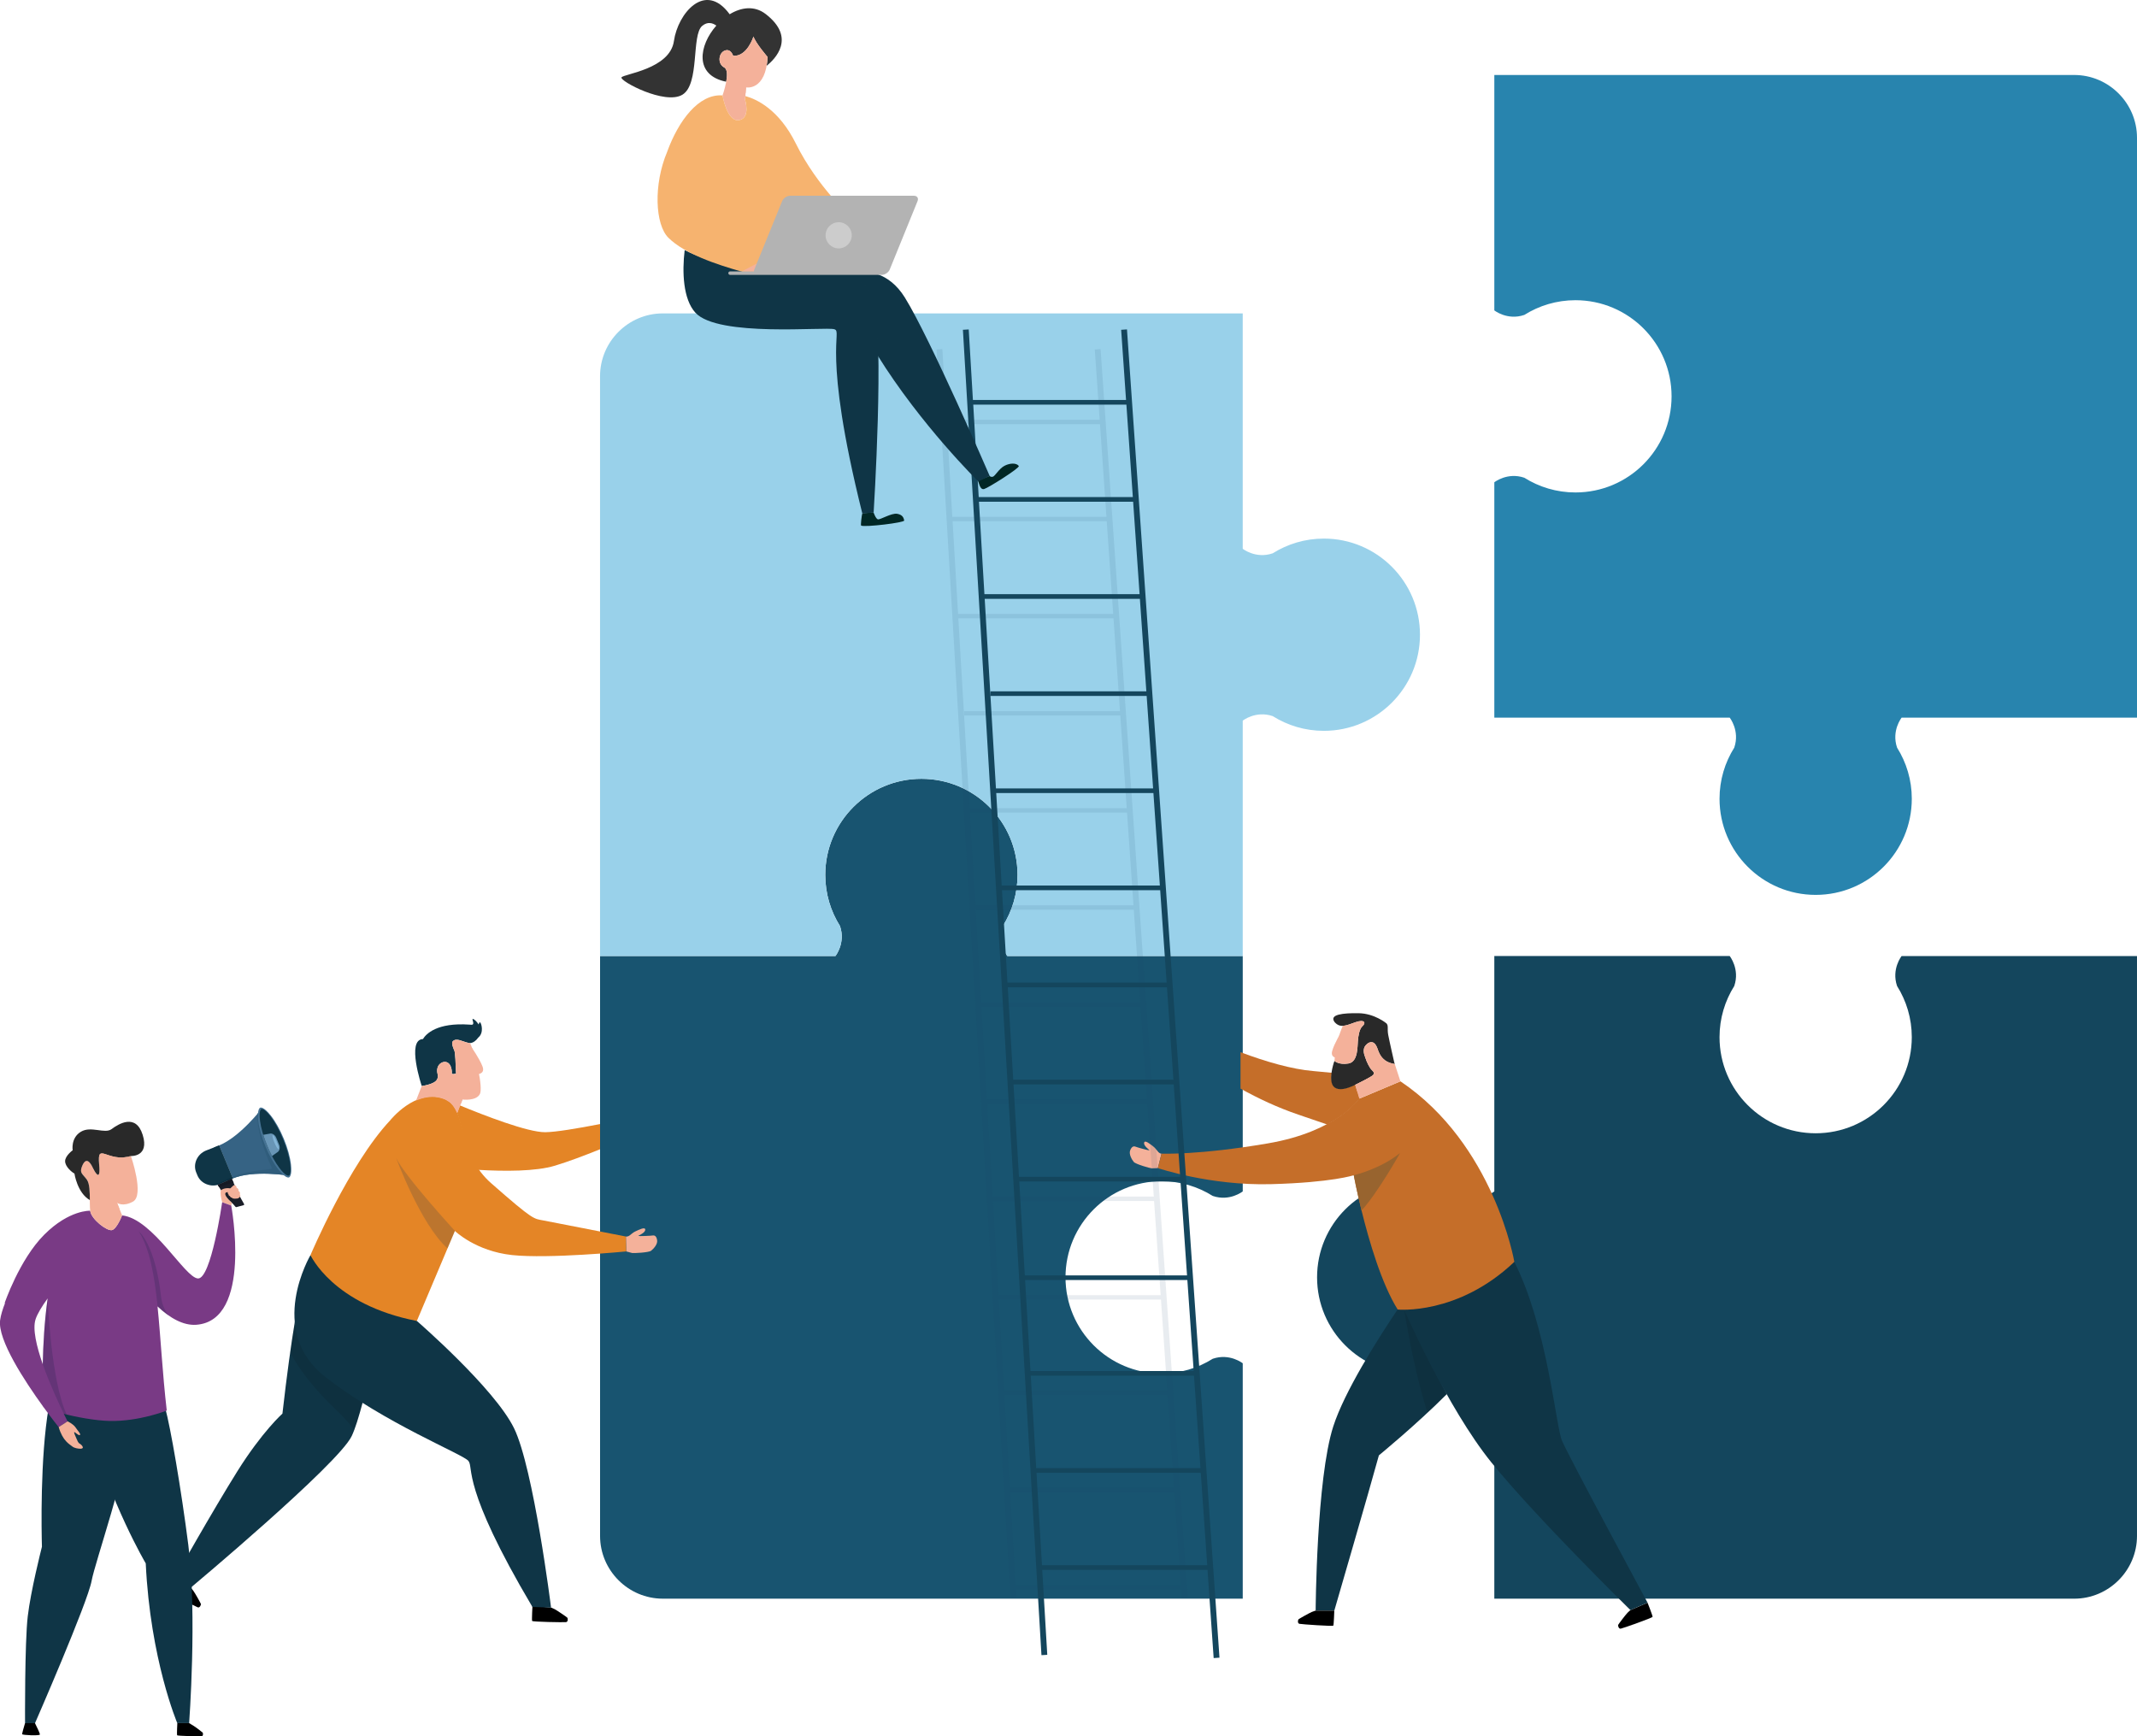 <?xml version="1.0" encoding="UTF-8"?>
<svg xmlns="http://www.w3.org/2000/svg" id="Layer_1" viewBox="0 0 984.58 800">
  <defs>
    <style>.cls-1,.cls-2{opacity:.1;}.cls-2,.cls-3,.cls-4,.cls-5,.cls-6,.cls-7,.cls-8,.cls-9,.cls-10,.cls-11,.cls-12,.cls-13,.cls-14,.cls-15,.cls-16,.cls-17,.cls-18,.cls-19,.cls-20,.cls-21,.cls-22,.cls-23,.cls-24,.cls-25,.cls-26,.cls-27,.cls-28,.cls-29,.cls-30{stroke-width:0px;}.cls-3{fill:#223854;}.cls-3,.cls-31{opacity:.2;}.cls-4{fill:#00283c;opacity:.5;}.cls-6{fill:#f4b19a;}.cls-7{fill:#793a85;}.cls-8{fill:#2884ae;}.cls-9{fill:#292929;}.cls-10{fill:#457293;}.cls-11{fill:#99d1ea;}.cls-12{fill:#1a1e28;}.cls-13{fill:#185470;}.cls-14{fill:#366384;}.cls-15{fill:#0e1d42;}.cls-16{fill:#0f3546;}.cls-17{fill:#151923;}.cls-18{fill:#173d61;}.cls-19{fill:#14465d;}.cls-20{fill:#c56e29;}.cls-21{fill:#ccc;}.cls-22{fill:#84b6d8;}.cls-23{fill:#b3b3b3;}.cls-24{fill:#305d7c;}.cls-25{fill:#333;}.cls-26{fill:#98642f;}.cls-27{fill:#e48526;}.cls-28{fill:#f6b36f;}.cls-29{fill:#002725;}.cls-30{fill:#6895b6;}</style>
  </defs>
  <path class="cls-13" d="m572.57,628.15s-5.97-4.75-13.76-2.11c-.01,0-.02,0-.03,0-6.83,4.3-14.91,6.8-23.58,6.8-24.46,0-44.29-19.83-44.29-44.29s19.83-44.29,44.29-44.29c8.67,0,16.75,2.5,23.58,6.8.01,0,.02,0,.03,0,7.79,2.64,13.76-2.11,13.76-2.11v-108.45h-108.45s-4.75-5.97-2.11-13.76c0-.01,0-.02,0-.03,4.3-6.83,6.8-14.91,6.8-23.58,0-24.46-19.83-44.29-44.29-44.29s-44.29,19.83-44.29,44.29c0,8.67,2.5,16.75,6.8,23.58,0,.01,0,.02,0,.03,2.64,7.79-2.11,13.76-2.11,13.76h-108.45v267.18c0,15.9,13.01,28.92,28.92,28.92h267.18v-108.45Z"></path>
  <path class="cls-5" d="m245.32,739.95s-.36,6.49-.15,6.91c.21.42,14.62.69,15.63.54,1.02-.15.83-1.77.6-2.03-.22-.26-4.67-3.32-5.81-3.91-1.14-.59-1.71-.76-1.71-.76l-8.56-.75Z"></path>
  <path class="cls-16" d="m236.83,658.05c-9.02-18.44-44.76-49.41-44.76-49.41l-1.03-.64c-5.48-.98-15.12-3.41-25.59-9.27-13.65-7.65-20.47-17.52-22.24-20.36l-.14-.09s-20.59,34.73,6.79,56.13c27.38,21.4,63.37,35.55,65.95,38.71s-3.52,11.58,29.49,67.29l8.59.3s-8.05-64.22-17.06-82.66Z"></path>
  <path class="cls-16" d="m142.92,626.54c-4.56-6.21-6.46-14.68-7.03-17.8-1.73,10.4-3.68,24.24-5.76,42.58,0,0-9.34,8.33-20.76,26.56-11.42,18.24-28.84,49.19-28.84,49.19l7.35,4.46s67.92-56.81,74.16-69.85c1.53-3.19,3.31-8.95,5.13-15.83-5.55-3.61-19.71-13.13-24.25-19.32Z"></path>
  <path class="cls-5" d="m80.54,727.07s-3.2,5.66-3.19,6.13c0,.47,12.81,7.08,13.78,7.4s1.52-1.22,1.44-1.55c-.08-.33-2.72-5.05-3.49-6.08-.76-1.03-1.2-1.44-1.2-1.44l-7.35-4.46Z"></path>
  <path class="cls-2" d="m149.86,634.4c-9.53-7.45-13.25-16.51-14.05-25.16-.68,4.09-1.38,8.7-2.12,13.91,3.61,6.77,9.94,15.8,21.06,26.34,3.22,3.05,6.04,6.17,8.52,9.27,1.18-3.17,2.47-7.47,3.77-12.38-5.85-3.68-11.69-7.68-17.18-11.97Z"></path>
  <path class="cls-27" d="m276.47,517.92c-10.2,1.98-20.33,3.7-25.26,3.75-8.05.09-28.37-7.82-39.3-12.34l-1.32,3.41s1.21,3,3.32,12.39c1.47,6.57,4.59,11.51,6.34,13.88,12.2.72,26.58.77,35.48-1.93,6.09-1.85,13.37-4.58,20.74-7.55v-11.62Z"></path>
  <path class="cls-6" d="m288.51,576.6s2.04.56,2.7.72c.66.16,7.66-.19,8.74-1.01,1.08-.82,3.08-2.96,2.82-4.79-.26-1.83-1.03-2.42-2.04-2.26-1.01.17-6.33.37-6.6.21-.27-.16,3.07-1.26,3.15-2.83.08-1.57-2.89-.01-4.43.68-1.55.69-2.59,1.99-3.36,2.26s-1.12.16-1.12.16l.15,6.87Z"></path>
  <path class="cls-27" d="m288.36,569.73s-33.47-6.49-37.98-7.39c-4.51-.9-4.21.3-24.05-17.13-14.61-12.84-11.62-30.07-18.38-36.83-.48-.64-2.58-1.81-2.58-1.81-.36-.17-.75-.32-1.15-.46-12.88-4.54-24.51,10.16-24.51,10.16h0c-18.93,20.15-36.66,62.01-36.66,62.01,0,0,10.22,22.85,49,30.36l17.53-41.48s9.53,9.32,26.36,11.12c16.83,1.8,52.56-1.67,52.56-1.67l-.15-6.87Z"></path>
  <path class="cls-3" d="m182.54,533.55s11.11,30.39,23.64,41.67l3.41-8.08s-23.26-25.35-27.05-33.59Z"></path>
  <path class="cls-16" d="m221.16,471.05c-.27-.14-.44.39-.65.97-.89-1.47-2.16-2.48-2.58-2.54-.87-.12,1.05,2.47-.54,2.69-.21-.02-.4-.02-.61-.04-.16-.01-.33-.02-.49-.03-15.07-1.04-20.03,4.34-21.43,6.65-7.72.24-.55,21.63-.55,21.63,0,0,5.67-.71,6.98-2.89,1.3-2.18-.6-3.08.41-5.85,1-2.76,5.55-3.98,6.39,1.25.1.62.12,1.22.09,1.81.41.29,1.09.18,1.93-.06-.16-4.19-.31-9.72-.81-10.71-.37-.72-1.43-3.33-.72-4.12,1.64-1.83,4.74.19,6.99.63l.09.03s2.25.98,4.72-2.44c2.73-2.22,1.38-6.7.79-7Z"></path>
  <path class="cls-6" d="m192.09,506.94c2.19-.92,4.57-1.53,7.06-1.53,1.71,0,3.4.29,5.02.86.39.13.77.28,1.14.45l-.03-.02c.73.41,2.18,1.29,2.54,1.77h0s0,.02,0,.02c1.08,1.08,1.92,2.45,2.61,4.03.02.04.13.14.29.27l2.36-6.18s6.3.82,8.02-2.53c1.51-2.93-1.81-17.88-4.54-23.47-.57.02-.92-.12-.92-.12l-.09-.03c-2.25-.44-5.35-2.46-6.99-.63-.71.79.35,3.4.72,4.12.5.99.65,6.52.81,10.71-.85.24-1.52.35-1.93.06.02-.59,0-1.19-.09-1.81-.83-5.24-5.38-4.02-6.39-1.25-1,2.76.9,3.67-.41,5.85-1.3,2.18-6.98,2.89-6.98,2.89l-2.57,6.59c.17,0,.31-.02.35-.04Z"></path>
  <path class="cls-6" d="m217.23,482.52s3.69,5.23,5.06,8.82c1.38,3.58-2.39,3.62-2.39,3.62l-2.68-12.44Z"></path>
  <path class="cls-6" d="m212.37,508.49l.72-1.88s-5.41-2.17-7.66-3.73c0,0,4.55,4.2,6.95,5.61Z"></path>
  <path class="cls-19" d="m876.13,440.5s-4.75,5.97-2.11,13.76c0,.01,0,.02,0,.03,4.3,6.83,6.8,14.91,6.8,23.58,0,24.46-19.83,44.29-44.29,44.29s-44.29-19.83-44.29-44.29c0-8.67,2.5-16.75,6.8-23.58,0-.01,0-.02,0-.03,2.64-7.79-2.11-13.76-2.11-13.76h-108.45v108.45s-5.97,4.75-13.76,2.11c-.01,0-.02,0-.03,0-6.83-4.3-14.91-6.8-23.58-6.8-24.46,0-44.29,19.83-44.29,44.29s19.83,44.29,44.29,44.29c8.67,0,16.75-2.5,23.58-6.8.01,0,.02,0,.03,0,7.79-2.64,13.76,2.11,13.76,2.11v108.45h267.18c15.9,0,28.92-13.01,28.92-28.92v-267.18h-108.45Z"></path>
  <path class="cls-16" d="m647.36,603.35l-3.39-.08c-9.56,14.23-24.57,38-29.71,54.01-7.76,24.17-8.1,84.82-8.1,84.82h8.6s16.19-55.63,20.53-71.53c0,0,17.22-14.09,31.32-28.25l-19.24-38.98Z"></path>
  <path class="cls-5" d="m614.75,742.11s-.21,6.5-.45,6.9c-.25.4-14.62-.6-15.62-.83s-.67-1.83-.42-2.07c.24-.24,4.95-2.9,6.13-3.39,1.19-.48,1.77-.61,1.77-.61h8.6Z"></path>
  <path class="cls-2" d="m646.99,603.42h0s3.79,25.79,10.69,47.51c2.96-2.76,5.97-5.65,8.85-8.54-11.04-19.64-19.13-38.04-19.54-38.97Z"></path>
  <path class="cls-5" d="m759.07,738.45s2.4,6.05,2.33,6.51-13.65,5.27-14.66,5.45c-1.01.18-1.34-1.41-1.21-1.73.13-.32,3.38-4.63,4.28-5.55.9-.92,1.38-1.26,1.38-1.26l7.89-3.42Z"></path>
  <path class="cls-16" d="m719.6,663.68c-2.81-6.87-6.75-52.46-21.91-82.26-.07-.14-.14-.27-.21-.41-2.83,2.77-8.8,7.92-19.03,13.63-11.54,6.45-25.21,7.96-31.17,8.31-.2.28-.3.43-.3.43,0,0,19.72,45.2,40.16,70.45,20.44,25.25,64.05,68.03,64.05,68.03l7.89-3.42s-36.67-67.9-39.48-74.77Z"></path>
  <path class="cls-20" d="m626.39,505.99l-1.91-6.38-.18.09c-2.65,1.31-4.89,1.97-6.64,1.97-2.61,0-3.5-1.46-3.8-2.33-.5-1.45-.46-3.3-.21-5.04-2.59-.28-5.44-.55-8.58-.81-9.82-.81-21.76-4.28-33.53-8.68v16.78c8.35,4.63,17.07,8.71,26.63,11.98,5.25,1.8,9.63,3.3,13.29,4.54,2.22-1.19,4.1-2.35,5.66-3.42,6.04-4.15,8.64-7.76,8.95-8.2l.95-.4-.62-.1Z"></path>
  <path class="cls-6" d="m533.46,538.22s-2.11.09-2.79.1c-.68,0-7.42-1.9-8.3-2.94s-2.34-3.58-1.68-5.3c.66-1.73,1.54-2.13,2.49-1.74.95.39,6.09,1.78,6.38,1.68.3-.1-2.71-1.92-2.43-3.47.27-1.55,2.82.63,4.17,1.65,1.35,1.02,2.08,2.52,2.77,2.96.69.44,1.06.41,1.06.41l-1.68,6.66Z"></path>
  <path class="cls-20" d="m697.69,581.41c-25.98,24.71-53.73,21.97-53.73,21.97-7.45-11.91-13.22-31.67-16.66-45.66-2.32-9.43-3.58-16.23-3.58-16.23,0,0-9.91,3.36-38.08,4.12-28.17.76-52.17-7.4-52.17-7.4l1.68-6.66s17.07.74,49-4.73c31.93-5.46,41.81-20.48,41.81-20.48l19.27-8.11c43.23,29.06,52.47,83.18,52.47,83.18Z"></path>
  <path class="cls-26" d="m645.04,531.27s-10.41,18.61-17.75,26.46c-2.32-9.43-3.58-16.23-3.58-16.23,0,0,12.13-2.78,21.33-10.23Z"></path>
  <path class="cls-9" d="m642.37,489.49s-2.18-9.49-2.76-12.58c-.58-3.09.21-4.13-.79-5.35,0,0-5.45-4.62-12.91-4.72-6.95-.1-13.66.51-11.04,4.07,2.61,3,5.42,1.57,9.54.12,4.39-1.54,5.06.3,3.26,1.85-1.31,1.12-1.88,4.31-2.06,6.82,0,0,0,0,0-.01h0c-.24,2.11.21,9.58-4.33,10.32-4.54.74-6.47-1.19-6.47-1.19,0,0-2.45,6.69-1.11,10.58.59,1.73,2.94,4.27,10.68.46h0s5.51-2.68,7.35-3.85c1.84-1.17,1.5-1.88.17-3.13-.78-.73-2.17-3.34-2.92-5.72-.74-1.85-1.09-3.97.2-5.47.92-1.07,1.74-1.44,2.43-1.47,1.1-.16,2.28.59,3.15,3.25,1.66,5.02,4.63,6.24,7.85,6.8l-.23-.75Z"></path>
  <path class="cls-6" d="m642.61,490.25c-3.22-.55-6.19-1.78-7.85-6.8-.88-2.66-2.06-3.41-3.15-3.25-.69.02-1.51.39-2.43,1.47-1.28,1.5-.94,3.62-.2,5.47.74,2.38,2.14,4.99,2.92,5.72,1.33,1.25,1.67,1.96-.17,3.13-1.84,1.17-7.35,3.85-7.35,3.85h0s1.9,6.36,1.9,6.36l18.94-7.97-2.61-7.99Z"></path>
  <path class="cls-6" d="m624.41,471.03c-2.15.76-4,1.5-5.65,1.62v.02s-.01,0,0,0c0,0,0,0,0,0-.21.26-.79,1.32-2.14,5.65-1.01,3.24-1.53,7.46-1.8,10.49,0,0,1.94,1.94,6.47,1.19,4.54-.74,4.09-8.2,4.33-10.32h0s0,0,0,0c.18-2.5.76-5.69,2.06-6.82,1.8-1.55,1.13-3.39-3.26-1.85Z"></path>
  <path class="cls-6" d="m617.84,475.75s-3.08,4.97-4.05,8.45c-.97,3.48,2.56,3.17,2.56,3.17l1.48-11.63Z"></path>
  <path class="cls-6" d="m632.61,495.3h0c-.21.22-.5.45-.89.7-1.84,1.17-7.35,3.85-7.35,3.85h0l.92,3.07c1.74-1.63,7.32-7.62,7.32-7.62Z"></path>
  <path class="cls-8" d="m955.66,34.56h-267.18v108.45s5.97,4.75,13.76,2.11c.01,0,.02,0,.03,0,6.83-4.3,14.91-6.8,23.58-6.8,24.46,0,44.29,19.83,44.29,44.29s-19.83,44.29-44.29,44.29c-8.67,0-16.75-2.5-23.58-6.8-.01,0-.02,0-.03,0-7.79-2.64-13.76,2.11-13.76,2.11v108.45h108.45s4.75,5.97,2.11,13.76c0,.01,0,.02,0,.03-4.3,6.83-6.8,14.91-6.8,23.58,0,24.46,19.83,44.29,44.29,44.29s44.29-19.83,44.29-44.29c0-8.67-2.5-16.75-6.8-23.58,0-.01,0-.02,0-.03-2.64-7.79,2.11-13.76,2.11-13.76h108.45V63.47c0-15.9-13.01-28.92-28.92-28.92Z"></path>
  <path class="cls-11" d="m609.93,248.16c-8.67,0-16.75,2.5-23.58,6.8-.01,0-.02,0-.03,0-7.79,2.64-13.76-2.11-13.76-2.11v-108.45h-267.18c-15.9,0-28.92,13.01-28.92,28.92v267.18h108.45s4.75-5.97,2.11-13.76c0-.01,0-.02,0-.03-4.3-6.83-6.8-14.91-6.8-23.58,0-24.46,19.83-44.29,44.29-44.29s44.29,19.83,44.29,44.29c0,8.67-2.5,16.75-6.8,23.58,0,.01,0,.02,0,.03-2.64,7.79,2.11,13.76,2.11,13.76h108.45v-108.45s5.97-4.75,13.76-2.11c.01,0,.02,0,.03,0,6.83,4.3,14.91,6.8,23.58,6.8,24.46,0,44.29-19.83,44.29-44.29s-19.83-44.29-44.29-44.29Z"></path>
  <g class="cls-1">
    <polygon class="cls-18" points="468.26 736.09 465.57 736.09 452.27 511.57 431.5 161 434.17 160.85 436.1 193.4 436.23 195.42 438.75 238.14 438.88 240.17 441.41 282.88 441.52 284.91 446.71 372.37 446.83 374.39 449.36 417.11 449.48 419.14 452.01 461.86 452.13 463.88 454.66 506.59 454.78 508.62 454.82 509.31 457.31 551.34 457.44 553.36 460.01 596.76 460.12 598.79 462.62 640.82 462.74 642.85 465.27 685.57 465.39 687.59 467.92 730.31 468.04 732.34 468.26 736.09"></polygon>
    <polygon class="cls-18" points="547.13 736.09 544.45 736.09 544.18 732.34 544.04 730.31 541.07 687.59 540.93 685.57 537.95 642.85 537.81 640.82 534.89 598.79 534.75 596.76 531.72 553.36 531.58 551.34 528.61 508.62 528.47 506.59 525.49 463.88 525.35 461.86 523.82 439.83 522.37 419.14 522.23 417.11 519.26 374.39 519.12 372.37 516.15 329.65 516 327.63 513.03 284.91 512.89 282.88 509.91 240.17 509.77 238.14 506.8 195.42 506.66 193.4 504.4 161.01 507.07 160.84 526.5 439.83 547.13 736.09"></polygon>
    <rect class="cls-18" x="434.82" y="193.4" width="73.25" height="2.02"></rect>
    <rect class="cls-18" x="438.27" y="238.14" width="73.25" height="2.02"></rect>
    <rect class="cls-18" x="440.45" y="282.88" width="73.25" height="2.02"></rect>
    <rect class="cls-18" x="444.21" y="327.63" width="73.25" height="2.02"></rect>
    <rect class="cls-18" x="445.42" y="372.37" width="75.11" height="2.02"></rect>
    <rect class="cls-18" x="448.07" y="417.11" width="75.57" height="2.02"></rect>
    <rect class="cls-18" x="450.4" y="461.85" width="76.37" height="2.02"></rect>
    <rect class="cls-18" x="453.38" y="506.6" width="76.46" height="2.02"></rect>
    <rect class="cls-18" x="456.03" y="551.34" width="76.97" height="2.02"></rect>
    <rect class="cls-18" x="458.93" y="596.76" width="77.27" height="2.02"></rect>
    <rect class="cls-18" x="461.33" y="640.82" width="77.9" height="2.02"></rect>
    <rect class="cls-18" x="463.98" y="685.57" width="78.36" height="2.02"></rect>
    <rect class="cls-18" x="466.63" y="730.31" width="78.82" height="2.02"></rect>
  </g>
  <path class="cls-19" d="m559.17,763.97l2.68-.19-42.62-612.01-2.68.19,2.25,32.32h-70.55l-1.93-32.49-2.68.16,36.19,610.68,2.68-.16-2.32-39.13h76.15l2.83,40.63Zm-84.28-130.11h75.22l2.97,42.59h-75.66l-2.52-42.59Zm50.14-360.09h-71.48l-2.52-42.6h71.04l2.97,42.6Zm.15,2.15l2.97,42.6h-71.78v2.15h71.93l2.97,42.6h-72.41l-5.18-87.34h71.5Zm6.23,89.49l2.97,42.59h-72.87l-2.52-42.59h72.43Zm3.12,44.74l2.97,42.6h-73.34l-2.52-42.6h72.89Zm3.12,44.74l2.97,42.59h-73.8l-2.52-42.59h73.36Zm3.12,44.74l2.97,42.6h-74.27l-2.52-42.6h73.82Zm3.12,44.74l3.01,43.28h-74.74l-2.56-43.28h74.29Zm3.16,45.42l2.92,41.91h-75.2l-2.48-41.91h74.76Zm-28.09-403.36l2.97,42.6h-71.01l-2.52-42.6h70.57Zm-38.89,534.76l-2.52-42.6h75.68l2.97,42.6h-76.12Z"></path>
  <path class="cls-29" d="m450.58,221.45l5.39-2.16s.48.67,1.51.34c1.03-.33,2.82-3.71,5.32-5.01s5.49-1.41,6.59.08c.63.85-14.07,10.09-15.94,10.61s-2.26-2.37-2.88-3.87Z"></path>
  <path class="cls-16" d="m404.4,126.37c4.31,1.55,8.75,4.71,12.47,10.68,11.6,18.61,39.11,82.26,39.11,82.26l-5.26,2.53s-26.44-25.96-46.4-58.11c-.19-11.3-.83-20.88-2.23-25.86-1.72-6.13-7.15-9.59-13.61-11.48.02,0,.04-.01.06-.02h15.85Z"></path>
  <path class="cls-29" d="m397.31,236.46l5.18-.31s.95,2.78,1.94,3.13c.99.36,6.26-3.01,8.95-2.54,2.69.48,2.98,2.06,3.21,3.07.23,1.01-18.16,3.2-19.83,2.36-.32-.16.27-4.89.55-5.71Z"></path>
  <path class="cls-16" d="m342.49,125.22c-.14.57-4.78.18-5.55.18s-1.37.53-.75.79,15.3,0,15.3,0c21.14-.05,32.66-.16,39.5.32,4.91,2.04,10.06,5.97,11.47,10.99,5.14,18.3.05,98.7.05,98.7l-5.23.32c-18.84-75.55-8.91-83.5-12.83-84.81-3.91-1.31-53.68,3.83-64.1-7.68-5.62-6.21-6.13-18.65-4.9-28.78,11.28,5.49,27.15,9.45,27.03,9.95Z"></path>
  <path class="cls-25" d="m286.34,35.66c.96-1.63,22.32-3.76,24.16-16.78,1.78-12.56,14.31-27.86,25.68-12.31,5.29-3.24,11.41-4.08,16.54-.14,14.34,11,4.23,20.91.49,23.89.22-1.2.37-2.55.45-4.05,0,0-5.51-6.36-6.51-9.45,0,0-2.91,9.42-9.38,8.87,0,0-1.03-3.47-3.86-2.37s-3.48,6.02-.24,7.76c1.53.82,1.44,3.73.92,6.58-14.94-2.98-12.53-16.83-4.55-25.87-1.73-1.24-4.04-1.92-6.51.13-5.06,4.2-1.05,26.81-9.11,31.71-8.06,4.9-29.05-6.34-28.08-7.97Z"></path>
  <path class="cls-6" d="m343.73,40.27s9.09,1.76,9.93-14c0,0-5.51-6.36-6.51-9.45,0,0-2.91,9.42-9.38,8.87,0,0-1.03-3.47-3.86-2.37-2.83,1.09-3.48,6.02-.24,7.76,3.23,1.73-.78,12.88-.78,12.88,0,0,2.05,12.27,7.55,11.41,5.5-.86,2.83-9.45,2.83-9.45l.47-5.64Z"></path>
  <path class="cls-6" d="m343.73,40.27l-.22,2.68c-4.83-2.7-4.74-5.81-4.74-5.81,3.2,2.97,4.96,3.13,4.96,3.13Z"></path>
  <path class="cls-28" d="m307.37,69.96c5.18-14.25,14.51-26.83,25.53-26,0,.01,2.05,12.27,7.55,11.41,5.5-.86,2.83-9.45,2.83-9.45l.14-1.65c5.24,1.43,15.49,6.19,23.27,21.91,5.03,10.15,11.5,18.68,16.41,24.38-6.06-.07-18.4-.19-19.35.08-1.26.36-2.27.71-3.02,2.05-.75,1.34-12.87,32.38-13.29,32.57-.26.12-3.09.07-5.29.02-12.17-3.45-26.7-8.32-34.18-15.71-6.15-6.07-6.98-24.47-.59-39.61Z"></path>
  <path class="cls-28" d="m348.54,121.49s-28.49-19.41-31.05-23.68c-2.56-4.26,6.23-28.76,7.26-28.47s-7.38,22.95-3.97,28.36c4.17,6.63,27.88,23.73,27.88,23.73l-.12.05Z"></path>
  <path class="cls-28" d="m363.33,90.36c-.32.07-1.02.34-1.6.74-1.02-4.91-4.03-20-2.25-18.48,0,0,1.16,9.27,6.08,17.64-.73.01-1.91.04-2.23.11Z"></path>
  <path class="cls-6" d="m347.49,125.14l-5.25-.1-.25-.11,6.66-3.49s.03.01.1.04l-1.25,3.66Z"></path>
  <path class="cls-23" d="m336.37,125.05h10.99c0-.27.06-.57.18-.88l12.81-31.5c.56-1.37,2.22-2.48,3.69-2.48h57.03c1.47,0,2.23,1.12,1.67,2.48l-12.81,31.5c-.56,1.37-2.22,2.48-3.69,2.48h-69.88c-.44,0-.8-.36-.8-.8s.36-.8.8-.8Z"></path>
  <circle class="cls-21" cx="386.4" cy="108.42" r="6.03"></circle>
  <path class="cls-5" d="m81.7,793.95s-.26,5.24-.11,5.58,10.63.55,11.37.44c.74-.12.6-1.43.44-1.64s-3.4-2.68-4.23-3.16c-.83-.47-2.02-1.22-2.02-1.22h-5.46Z"></path>
  <path class="cls-16" d="m86.8,712.13c-3.35-26.22-8.25-54.61-10.69-63.42-4.17,2.33-10.75,4.88-20.19,5.48-5.62.36-11.12-.14-16.05-1.01.16.69.35,1.4.55,2.13,10.54,37.74,26.73,65.03,26.73,65.03,2.1,44.4,14.53,73.6,14.53,73.6h5.46s3.72-49.93-.35-81.82Z"></path>
  <path class="cls-5" d="m16.12,793.95c.88,1.83,2.41,4.86,2.24,5.27-.24.59-8.06.29-8.15-.19-.06-.33.78-3.25,1.32-5.07h4.59Z"></path>
  <path class="cls-16" d="m22.46,648.24c-4.05,23.65-3.33,57.69-3.14,64.43-.46,1.81-5.17,20.46-6.53,32.02-1.44,12.16-1.25,49.27-1.25,49.27h4.59s24.28-55.61,26.08-65.58c1.53-8.47,16.06-49.84,19.31-74.8-3.16.61-18.36,2.85-39.06-5.33Z"></path>
  <path class="cls-14" d="m120.42,511s-9.77,12.77-19.48,16.78l3.14,7.6,3.14,7.6c9.71-4.01,25.88-1.3,25.88-1.3l-6.93-15.42-5.73-15.26Z"></path>
  <path class="cls-24" d="m126.15,526.25l-5.73-15.26s-.69.9-1.88,2.29c-.15,3.68.59,11.6,6.77,24.99.43.92-9.56.25-18.36,4.06l.26.63c9.71-4.01,25.88-1.3,25.88-1.3l-6.93-15.42Z"></path>
  <path class="cls-10" d="m133.16,542.5c-.31.13-1.68.35-4.75-3.47-2.17-2.69-4.34-6.55-6.12-10.85-1.78-4.3-2.95-8.57-3.32-12-.52-4.96.67-5.72.92-5.82.23-.1,1.62-.41,4.75,3.47,2.17,2.69,4.34,6.55,6.12,10.85,1.78,4.3,2.95,8.57,3.32,12,.51,4.88-.61,5.69-.92,5.82Z"></path>
  <path class="cls-16" d="m133.09,541.67c-.27.11-1.46.27-4.28-3.42-1.99-2.6-4.02-6.3-5.71-10.4-1.7-4.11-2.87-8.16-3.29-11.4-.62-4.69.41-5.36.62-5.44.2-.08,1.41-.33,4.28,3.42,1.99,2.6,4.02,6.3,5.71,10.4,1.7,4.11,2.87,8.16,3.29,11.4.61,4.61-.35,5.33-.62,5.44Z"></path>
  <path class="cls-30" d="m124.46,522.31l-2.92.51c-.08.01-.17.03-.25.06.5,1.61,1.11,3.28,1.8,4.96.69,1.68,1.44,3.29,2.22,4.79.07-.04.15-.09.22-.14l2.43-1.7c.9-.63,1.16-2.1.65-3.32l-1.35-3.28c-.5-1.22-1.72-2.08-2.81-1.89Z"></path>
  <path class="cls-22" d="m126.91,524.64c-.53-1.04-1.03-1.7-1.25-1.61-.31.13.03,1.67.77,3.44.73,1.77,1.58,3.1,1.88,2.98.22-.09.11-.91-.25-2.03l-1.15-2.78Z"></path>
  <path class="cls-16" d="m100.93,527.77l-6.03,2.35c-4.07,1.68-6.1,6.22-4.5,10.09l.56,1.36c1.6,3.87,6.24,5.66,10.31,3.98l5.94-2.59-6.28-15.19Z"></path>
  <polygon class="cls-16" points="104.85 544 107.21 542.97 100.93 527.77 98.54 528.71 104.85 544"></polygon>
  <path class="cls-4" d="m101.27,545.56l5.94-2.59-.26-.63h0s-7.35,3.83-10.73,3.63c1.61.38,3.38.28,5.06-.41Z"></path>
  <path class="cls-12" d="m112.36,554.59c-1.85-3.02-3.61-6.92-5.54-11.45l-5.55,2.42c-.33.14-.66.25-.99.34,4.87,8.11,5.64,6.86,8.08,9.99.1.13.23.23.35.28.09.04.16.03.18.02,0,0,0,0,.01,0l3.49-.94c.1-.09.14-.38-.03-.65Z"></path>
  <path class="cls-17" d="m101.27,545.56c-.33.14-.66.25-.99.34.24.4.47.79.71,1.17,1.39-.61,3.79-1.58,5.42-1.81.46-.06.88-.13,1.25-.19-.27-.63-.55-1.28-.83-1.94l-5.55,2.42Z"></path>
  <path class="cls-6" d="m109.48,552.22s.96-.38,1.19-.99c.23-.61-.2-.76-.2-.91,0-.15.23-.47-.01-.98-.25-.51-.41-.43-.62-.65,0,0,.12-.28,0-.66-.13-.39-.69-.71-.86-.8,0,0,.04-.57-.39-.91s-.88-.24-1-.14c-.13.1-1.61,1.42-2.15,2.15-.54.73-.55,1.37-.5,1.53.05.16.2.24.26.28.06.04.09.33.16.54.07.21.42.38.53.41.1.03.25.46.42.59.18.12.36.13.47.12.11-.01.11.28.58.41s1.03.13,2.13,0Z"></path>
  <path class="cls-6" d="m102.39,553.94l4.17,1.53.1-.5h0,0c.14-.46.19-.74.19-.74-3.35-3.01-3.59-4.61-2.48-4.86,1.11-.25,3.41.29,2.45-1.36-.58-1-5.12-.67-5.19,1.02-.11,2.45.77,4.92.77,4.92Z"></path>
  <path class="cls-7" d="m19.89,648.1c0,.12,0,.18,0,.18,0,0,.06.02.17.07,3.98,5.48,6.96,9.2,6.96,9.2l4.11-2.64s-.68-1.31-1.75-3.51c5.19,1.42,14.6,3.19,21.17,3.32,13.72.26,26.28-4.8,26.28-4.8-2-17.29-2.8-33.82-4.25-47.99,5.67,5.37,11.9,8.9,17.84,8.47,26.07-1.88,16.11-54.93,16.11-54.93l-4.17-1.53s-5.07,35.37-11.14,35.12c-6.07-.25-20.71-27.52-34.98-29.06,0,0-2.42,6.3-4.7,6.79-2.28.49-9.51-4.99-10-8.94h0s-9.64-.48-21.14,11.02c-11.49,11.49-18.33,31.72-18.33,31.72l.32-.35c-1.16,2.91-2,5.64-2.33,7.99-1.27,9.02,11.4,28.26,19.81,39.86Zm-3.51-40.22c.88-2.63,2.93-5.97,5.57-9.62-1.49,10.52-2.07,21.4-2.25,30.31-2.87-8.23-4.77-16.3-3.31-20.68Z"></path>
  <path class="cls-6" d="m34.82,657.71c1.07,1.6,2.71,3.26,1.93,3.5-.78.24-2.23-1.51-2.55-1.33-.2.11.47,1.8,1.14,3.21.27.68.62,1.39,1.01,1.83,0,0,0,0,.01.01.01.01,1.27.66,1.72,1.64.46,1-1.02.9-1.01.94-1.15,0-2.88-.31-3.74-1.03-1.21-1.02-4.43-2.48-6.29-8.95l4.11-2.64s2.59,1.2,3.66,2.8Z"></path>
  <g class="cls-31">
    <path class="cls-15" d="m63.93,567.32s7.58,5.91,10.27,30.08c.39,3.53,1.67,6.41,3.58,8.76-1.76-1.21-3.49-2.64-5.17-4.23-1.5-14.66-3.71-26.8-8.68-34.61Z"></path>
  </g>
  <g class="cls-31">
    <path class="cls-15" d="m19.7,628.56c.18-8.91.76-19.78,2.25-30.3,0,.12,1.5,38.02,8.78,53.49-.45-.12-.9-.24-1.33-.35-2.35-4.83-6.6-13.93-9.7-22.84Z"></path>
  </g>
  <path class="cls-6" d="m60.3,532.62s6.32,18.09.98,21.02c-4.72,2.59-7.34.57-7.34.57l2.32,5.79s-2.42,6.3-4.7,6.79c-2.28.49-9.51-4.99-10-8.94-.49-3.94.42-11.55-1.55-14.32-1.96-2.77-3.6-2.99-2.15-6.39,2.19-5.13,4.4-.16,5.18,1.48,0,0,3.53,7.26,2.61-2.17-1.04-10.62,3.91-.57,14.64-3.83Z"></path>
  <path class="cls-6" d="m47.99,551.58c2.28,1.7,5.95,2.63,5.95,2.63l1.11,2.77c-3.38-1.15-7.06-5.4-7.06-5.4Z"></path>
  <path class="cls-9" d="m33.48,529.97s-.94-5.64,3.76-8.5c4.7-2.86,11.01,1.12,14.15-1.22,3.14-2.34,11.23-7.46,14.37,2.7,3.14,10.16-5.45,9.69-5.45,9.69-10.72,3.26-15.67-6.78-14.64,3.83.92,9.43-2.61,2.17-2.61,2.17-.79-1.64-3-6.61-5.18-1.48-1.45,3.4.19,3.62,2.15,6.39,1.3,1.83,1.34,5.78,1.36,9.39h0c-5.8-3.29-7.09-12.22-7.09-12.22-1.28-.67-4.3-3.22-4.3-5.71s3.49-5.03,3.49-5.03Z"></path>
  <path class="cls-6" d="m47.96,532.4c-.95-.27-1.69-.23-2.25.06.97-3.33,5.87,2.82,14.59.17h0s-3.85,2.2-12.34-.22Z"></path>
</svg>
